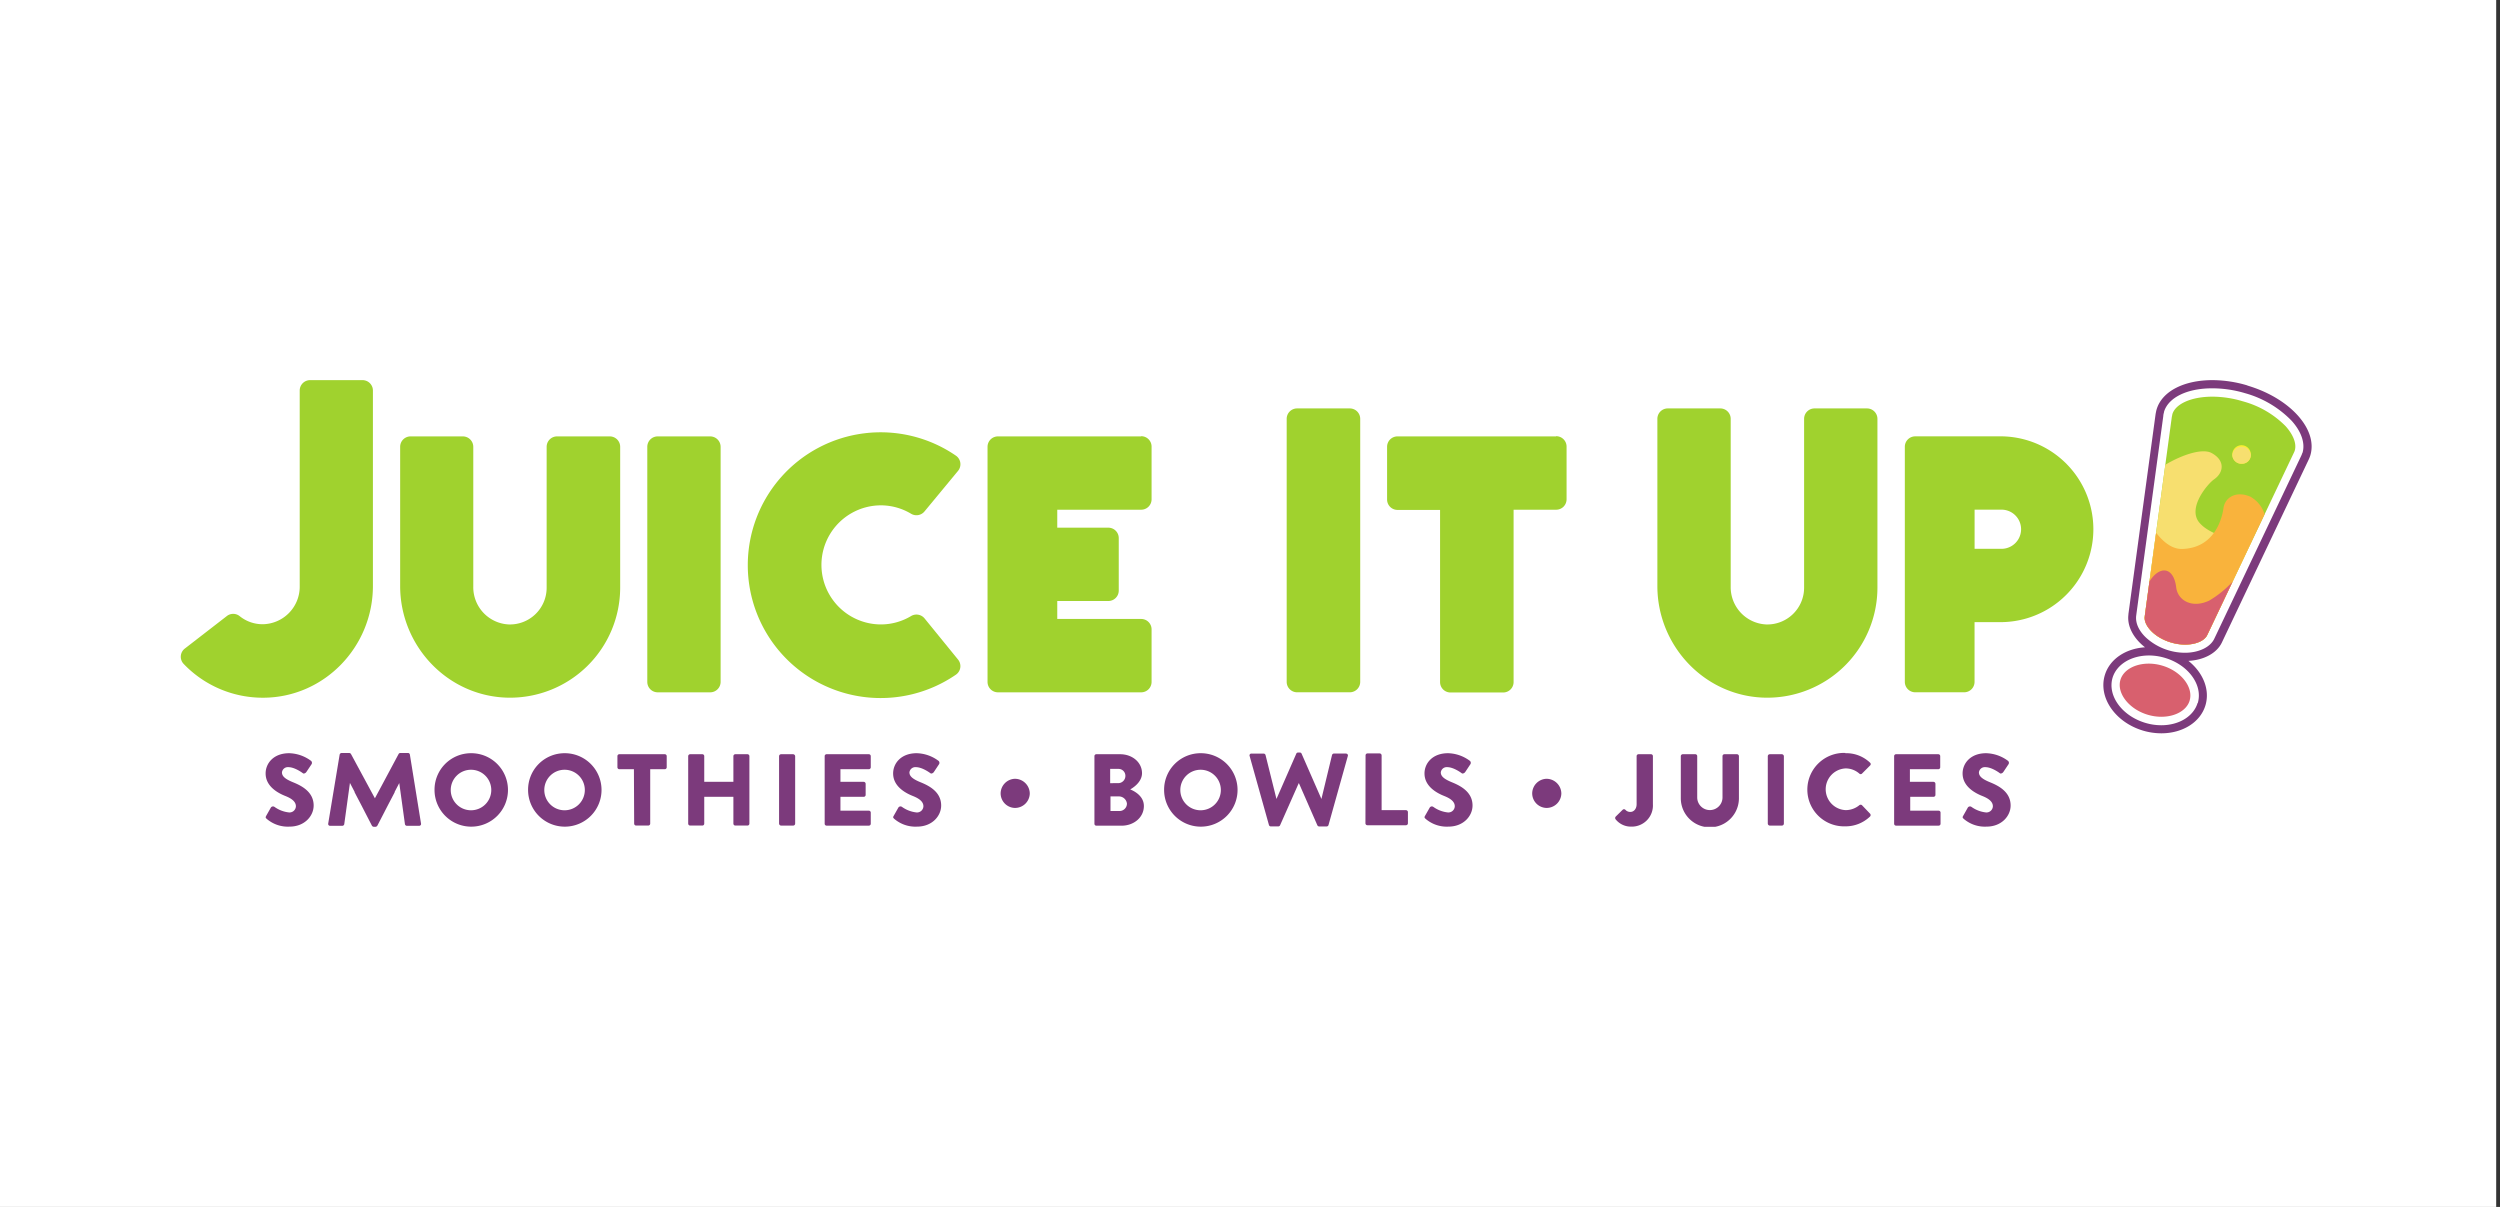 <svg id="e828896c-cac8-4aa5-ae37-f2f7ea5e4688" data-name="Layer 1" xmlns="http://www.w3.org/2000/svg" xmlns:xlink="http://www.w3.org/1999/xlink" viewBox="0 0 616.76 297.76"><rect x="0" y="0" width="616.76" height="297.76" fill="#333333" stroke="none"/><defs><style>.ed1b47e9-a4ce-4d67-81ed-3b0d55a62d34{fill:none;}.b1d4cd55-9004-47c1-8866-c1a2927e7df2{fill:#fff;}.b495f28c-d888-49ee-9f87-f94ed073a871{clip-path:url(#a4fa263b-0ef9-4a40-bda8-a120a40d2996);}.eb76119f-f7c0-4aa1-9713-08dcbece1154{clip-path:url(#bcc19f84-c474-4213-b347-d11bbab44f56);}.b944aab0-cdbe-4e19-bfe7-ab55bfb23480{fill:#a0d22e;}.f02086af-146c-4946-a285-fac015f07f07{fill:#7c3a7c;}.ac8785b1-dd34-4326-a9c9-e2d7bbc5baa5{fill:#faf031;}.a9fce627-cda8-43c6-80f7-ae573f9b9610{fill:#f7df6f;}.be310f2e-a5c7-475e-aa24-d6a30e51e45d{fill:#f9b33c;}.f7eba75c-859b-4729-b7e1-bdd33d5096cf{fill:#d8606e;}</style><clipPath id="a4fa263b-0ef9-4a40-bda8-a120a40d2996"><rect class="ed1b47e9-a4ce-4d67-81ed-3b0d55a62d34" x="44.6" y="93.78" width="525.69" height="110.2"/></clipPath><clipPath id="bcc19f84-c474-4213-b347-d11bbab44f56"><rect class="ed1b47e9-a4ce-4d67-81ed-3b0d55a62d34" x="44.6" y="93.78" width="525.69" height="110.2"/></clipPath></defs><rect class="b1d4cd55-9004-47c1-8866-c1a2927e7df2" x="-0.94" width="616.76" height="297.76"/><g id="f0e3f7af-9984-4014-9da6-397937476120" data-name="RGB logo"><g class="b495f28c-d888-49ee-9f87-f94ed073a871"><g class="eb76119f-f7c0-4aa1-9713-08dcbece1154"><path class="b944aab0-cdbe-4e19-bfe7-ab55bfb23480" d="M89.46,93.78H76.51a2.57,2.57,0,0,0-2.57,2.57v48.39A9.26,9.26,0,0,1,64.79,154,9,9,0,0,1,59.12,152a2.54,2.54,0,0,0-3.18,0L45.6,160a2.55,2.55,0,0,0-.31,3.77,27,27,0,0,0,19.81,8.36C80.08,172,92,159.53,92,144.55V96.35a2.57,2.57,0,0,0-2.57-2.57"/><path class="b944aab0-cdbe-4e19-bfe7-ab55bfb23480" d="M150.43,107.66h-13a2.57,2.57,0,0,0-2.57,2.57V145a9.06,9.06,0,0,1-9.4,9.05,9.19,9.19,0,0,1-8.7-9.27V110.23a2.58,2.58,0,0,0-2.58-2.57H101.29a2.57,2.57,0,0,0-2.57,2.57v34.33c0,14.9,11.82,27.33,26.72,27.56A27.18,27.18,0,0,0,153,145V110.23a2.57,2.57,0,0,0-2.57-2.57"/><path class="b944aab0-cdbe-4e19-bfe7-ab55bfb23480" d="M460.59,100.76H447.65a2.57,2.57,0,0,0-2.57,2.57V145a9.07,9.07,0,0,1-9.41,9.05,9.19,9.19,0,0,1-8.7-9.27V103.33a2.57,2.57,0,0,0-2.57-2.57H411.45a2.57,2.57,0,0,0-2.57,2.57v41.23c0,14.9,11.83,27.33,26.72,27.56A27.18,27.18,0,0,0,463.17,145V103.33a2.58,2.58,0,0,0-2.58-2.57"/><path class="b944aab0-cdbe-4e19-bfe7-ab55bfb23480" d="M228.08,152.55a2.58,2.58,0,0,0-3.31-.57,14.5,14.5,0,0,1-7.53,2.07,14.69,14.69,0,1,1,.21-29.38,14.52,14.52,0,0,1,7.31,2.07,2.57,2.57,0,0,0,3.32-.57l8.27-10a2.57,2.57,0,0,0-.5-3.74,32.78,32.78,0,1,0,0,54,2.56,2.56,0,0,0,.49-3.73Z"/><path class="b944aab0-cdbe-4e19-bfe7-ab55bfb23480" d="M175.2,107.66H162.26a2.57,2.57,0,0,0-2.57,2.57v58a2.57,2.57,0,0,0,2.57,2.57H175.2a2.58,2.58,0,0,0,2.58-2.57v-58a2.58,2.58,0,0,0-2.58-2.57"/><path class="b944aab0-cdbe-4e19-bfe7-ab55bfb23480" d="M333,100.76H320a2.57,2.57,0,0,0-2.57,2.57v64.89a2.57,2.57,0,0,0,2.57,2.57H333a2.57,2.57,0,0,0,2.57-2.57V103.33a2.57,2.57,0,0,0-2.57-2.57"/><path class="b944aab0-cdbe-4e19-bfe7-ab55bfb23480" d="M383.86,107.66H344.77a2.57,2.57,0,0,0-2.57,2.57v13a2.57,2.57,0,0,0,2.57,2.57h10.5v42.47a2.57,2.57,0,0,0,2.57,2.57h13a2.57,2.57,0,0,0,2.57-2.57V125.75h10.5a2.57,2.57,0,0,0,2.57-2.57v-13a2.57,2.57,0,0,0-2.57-2.57"/><path class="b944aab0-cdbe-4e19-bfe7-ab55bfb23480" d="M281.53,107.66H246.2a2.57,2.57,0,0,0-2.57,2.57v58a2.57,2.57,0,0,0,2.57,2.57h35.33a2.57,2.57,0,0,0,2.57-2.57V155.27a2.57,2.57,0,0,0-2.57-2.57h-20.7v-4.43h12.62A2.57,2.57,0,0,0,276,145.7V132.75a2.57,2.57,0,0,0-2.57-2.57H260.83v-4.43h20.7a2.57,2.57,0,0,0,2.57-2.57v-13a2.57,2.57,0,0,0-2.57-2.57"/><path class="b944aab0-cdbe-4e19-bfe7-ab55bfb23480" d="M494,107.65H472.5a2.57,2.57,0,0,0-2.57,2.57v58a2.57,2.57,0,0,0,2.57,2.57h12.06a2.57,2.57,0,0,0,2.57-2.57V153.48H494a22.92,22.92,0,0,0,0-45.83m0,27.74h-6.86v-9.65H494a4.83,4.83,0,0,1,0,9.65"/><path class="f02086af-146c-4946-a285-fac015f07f07" d="M65.66,201.29l1.18-2.09a.65.65,0,0,1,.86-.15,7.51,7.51,0,0,0,3.57,1.38A1.58,1.58,0,0,0,73,198.92c0-1.06-.88-1.86-2.59-2.54-2.16-.85-4.88-2.54-4.88-5.56,0-2.49,1.94-5,5.81-5a9.42,9.42,0,0,1,5.39,1.88.65.65,0,0,1,.15.81l-1.29,1.93c-.17.28-.62.51-.85.33s-2.06-1.51-3.6-1.51a1.46,1.46,0,0,0-1.58,1.29c0,.93.75,1.63,2.74,2.44s5.08,2.31,5.08,5.73c0,2.59-2.24,5.21-5.94,5.21A8,8,0,0,1,65.78,202c-.25-.25-.32-.35-.12-.7"/><path class="f02086af-146c-4946-a285-fac015f07f07" d="M116.2,185.82a9.06,9.06,0,1,1-9,9.08,9,9,0,0,1,9-9.08m0,14.08a5,5,0,1,0-5-5,5,5,0,0,0,5,5"/><path class="f02086af-146c-4946-a285-fac015f07f07" d="M139.28,185.82a9.06,9.06,0,1,1-9,9.08,9,9,0,0,1,9-9.08m0,14.08a5,5,0,1,0-5-5,5,5,0,0,0,5,5"/><path class="f02086af-146c-4946-a285-fac015f07f07" d="M156.39,189.77H152.8a.48.48,0,0,1-.48-.48v-2.74a.47.47,0,0,1,.48-.48H164a.47.47,0,0,1,.48.48v2.74a.48.48,0,0,1-.48.48h-3.59V203.2a.49.49,0,0,1-.48.47h-3a.49.49,0,0,1-.48-.47Z"/><path class="f02086af-146c-4946-a285-fac015f07f07" d="M169.78,186.55a.49.49,0,0,1,.48-.48h3a.47.47,0,0,1,.48.48v6.33h7.19v-6.33a.48.48,0,0,1,.48-.48h3a.48.48,0,0,1,.47.48V203.2a.48.48,0,0,1-.47.47h-3a.48.48,0,0,1-.48-.47v-6.62h-7.19v6.62a.47.47,0,0,1-.48.47h-3a.49.49,0,0,1-.48-.47Z"/><rect class="f02086af-146c-4946-a285-fac015f07f07" x="192.2" y="186.07" width="3.97" height="17.61" rx="0.48"/><path class="f02086af-146c-4946-a285-fac015f07f07" d="M203.45,186.55a.47.47,0,0,1,.48-.48h10.41a.47.47,0,0,1,.48.48v2.74a.48.48,0,0,1-.48.48h-7v3.11h5.74a.5.5,0,0,1,.48.48v2.74a.48.48,0,0,1-.48.48h-5.74V200h7a.47.47,0,0,1,.48.47v2.75a.47.47,0,0,1-.48.47H203.93a.47.47,0,0,1-.48-.47Z"/><path class="f02086af-146c-4946-a285-fac015f07f07" d="M220.47,201.29l1.18-2.09a.63.63,0,0,1,.85-.15,7.57,7.57,0,0,0,3.57,1.38,1.58,1.58,0,0,0,1.74-1.51c0-1.06-.88-1.86-2.59-2.54-2.16-.85-4.88-2.54-4.88-5.56,0-2.49,1.94-5,5.81-5a9.35,9.35,0,0,1,5.38,1.88.65.65,0,0,1,.15.81l-1.28,1.93c-.17.28-.63.51-.85.33s-2.07-1.51-3.6-1.51a1.47,1.47,0,0,0-1.59,1.29c0,.93.76,1.63,2.75,2.44s5.08,2.31,5.08,5.73c0,2.59-2.24,5.21-5.94,5.21a8,8,0,0,1-5.66-1.94c-.25-.25-.33-.35-.12-.7"/><path class="f02086af-146c-4946-a285-fac015f07f07" d="M246.86,195.78a3.64,3.64,0,0,1,3.54-3.65,3.68,3.68,0,0,1,3.65,3.65,3.64,3.64,0,0,1-3.65,3.54,3.6,3.6,0,0,1-3.54-3.54"/><path class="f02086af-146c-4946-a285-fac015f07f07" d="M270,186.55a.47.47,0,0,1,.47-.48h5.87c3,0,5.4,2,5.4,4.68,0,1.93-1.73,3.34-2.91,4,1.33.55,3.37,1.79,3.37,4.1,0,2.82-2.49,4.85-5.49,4.85h-6.24a.47.47,0,0,1-.47-.47Zm5.88,6.66a1.79,1.79,0,0,0,1.76-1.81,1.7,1.7,0,0,0-1.76-1.71h-2v3.52Zm.33,6.87a1.83,1.83,0,0,0,1.81-1.84,2,2,0,0,0-2.06-1.76h-2v3.6Z"/><path class="f02086af-146c-4946-a285-fac015f07f07" d="M296.19,185.82a9.06,9.06,0,1,1-9,9.08,9,9,0,0,1,9-9.08m0,14.08a5,5,0,1,0-5-5,5,5,0,0,0,5,5"/><path class="f02086af-146c-4946-a285-fac015f07f07" d="M351.55,201.29l1.19-2.09a.63.63,0,0,1,.85-.15,7.51,7.51,0,0,0,3.57,1.38,1.58,1.58,0,0,0,1.74-1.51c0-1.06-.88-1.86-2.59-2.54-2.16-.85-4.88-2.54-4.88-5.56,0-2.49,1.94-5,5.81-5a9.38,9.38,0,0,1,5.38,1.88.65.65,0,0,1,.15.81l-1.28,1.93c-.18.28-.63.51-.86.33s-2.06-1.51-3.59-1.51a1.47,1.47,0,0,0-1.59,1.29c0,.93.76,1.63,2.74,2.44s5.09,2.31,5.09,5.73c0,2.59-2.24,5.21-5.94,5.21a8,8,0,0,1-5.66-1.94c-.25-.25-.33-.35-.13-.7"/><path class="f02086af-146c-4946-a285-fac015f07f07" d="M378,195.78a3.64,3.64,0,0,1,3.54-3.65,3.68,3.68,0,0,1,3.65,3.65,3.64,3.64,0,0,1-3.65,3.54,3.6,3.6,0,0,1-3.54-3.54"/><path class="f02086af-146c-4946-a285-fac015f07f07" d="M398.6,201.46l1.71-1.68a.48.48,0,0,1,.68,0,1.57,1.57,0,0,0,1.28.52c.71,0,1.49-.65,1.49-1.91V186.55a.47.47,0,0,1,.47-.48h3.07a.47.47,0,0,1,.48.48v11.87a5.22,5.22,0,0,1-5.41,5.51,4.81,4.81,0,0,1-3.82-1.84.53.53,0,0,1,.05-.63"/><path class="f02086af-146c-4946-a285-fac015f07f07" d="M414.66,186.55a.49.49,0,0,1,.48-.48h3.09a.47.47,0,0,1,.48.48v10.18a3.12,3.12,0,1,0,6.24,0V186.55a.47.47,0,0,1,.48-.48h3.09a.49.49,0,0,1,.48.48v10.38a7.17,7.17,0,0,1-14.34,0Z"/><rect class="f02086af-146c-4946-a285-fac015f07f07" x="436.12" y="186.07" width="3.97" height="17.61" rx="0.48"/><path class="f02086af-146c-4946-a285-fac015f07f07" d="M455.26,185.82a8.45,8.45,0,0,1,6.09,2.34.46.46,0,0,1,0,.7l-2,2a.45.45,0,0,1-.63,0,5.14,5.14,0,0,0-3.39-1.29,5.15,5.15,0,0,0,0,10.29,5.29,5.29,0,0,0,3.37-1.21.5.5,0,0,1,.66,0l2,2.09a.51.51,0,0,1,0,.68,8.65,8.65,0,0,1-6.12,2.44,9.06,9.06,0,1,1,0-18.11"/><path class="f02086af-146c-4946-a285-fac015f07f07" d="M467.29,186.55a.47.47,0,0,1,.48-.48h10.41a.47.47,0,0,1,.48.48v2.74a.48.48,0,0,1-.48.48h-7v3.11H477a.5.5,0,0,1,.48.48v2.74a.48.48,0,0,1-.48.48h-5.74V200h7a.47.47,0,0,1,.48.47v2.75a.47.47,0,0,1-.48.47H467.77a.47.47,0,0,1-.48-.47Z"/><path class="f02086af-146c-4946-a285-fac015f07f07" d="M484.31,201.29l1.18-2.09a.65.65,0,0,1,.86-.15,7.51,7.51,0,0,0,3.57,1.38,1.58,1.58,0,0,0,1.73-1.51c0-1.06-.88-1.86-2.59-2.54-2.16-.85-4.88-2.54-4.88-5.56,0-2.49,1.94-5,5.81-5a9.42,9.42,0,0,1,5.39,1.88.65.65,0,0,1,.15.81l-1.29,1.93c-.17.28-.63.51-.85.33s-2.06-1.51-3.6-1.51a1.46,1.46,0,0,0-1.58,1.29c0,.93.75,1.63,2.74,2.44s5.08,2.31,5.08,5.73c0,2.59-2.24,5.21-5.94,5.21a8,8,0,0,1-5.66-1.94c-.25-.25-.32-.35-.12-.7"/><path class="f02086af-146c-4946-a285-fac015f07f07" d="M336.89,186.35a.48.48,0,0,1,.48-.48h3a.5.5,0,0,1,.48.48l0,13.52h6a.49.49,0,0,1,.49.48v2.76a.48.48,0,0,1-.48.48l-9.52,0a.48.48,0,0,1-.48-.48Z"/><path class="f02086af-146c-4946-a285-fac015f07f07" d="M332.08,185.9h-3a.52.52,0,0,0-.46.35L326,197.11l-4.89-11.17h0a.43.43,0,0,0-.43-.28h-.45a.43.43,0,0,0-.43.28h0l-4.89,11.17-2.7-10.85a.52.52,0,0,0-.46-.35h-3a.45.45,0,0,0-.46.61l4.76,17a.49.49,0,0,0,.45.36h1.87a.51.51,0,0,0,.43-.28l4.59-10.36h.07L325,203.61a.51.51,0,0,0,.43.28h1.87a.49.49,0,0,0,.45-.36l4.76-17a.45.45,0,0,0-.46-.61"/><path class="f02086af-146c-4946-a285-fac015f07f07" d="M101.12,186.17a.48.48,0,0,0-.46-.41H98.78a.52.52,0,0,0-.43.23l-4.64,8.68-1.22,2.27h0l-1.23-2.27L86.58,186a.52.52,0,0,0-.43-.23h-1.9a.5.5,0,0,0-.46.41l-2.82,17a.46.46,0,0,0,.48.55h3a.5.5,0,0,0,.48-.41l1.4-10.17,1.16,2.22,0,.11h0l1.52,2.9,2.74,5.31a.58.58,0,0,0,.43.28h.49a.58.58,0,0,0,.43-.28l2.74-5.31,1.52-2.9h0l0-.11,1.14-2.19,1.4,10.14a.49.49,0,0,0,.48.41h3a.46.46,0,0,0,.49-.55Z"/><path class="b944aab0-cdbe-4e19-bfe7-ab55bfb23480" d="M535.59,158.48a12.29,12.29,0,0,0,3.5.53c2.57,0,4.75-.93,5.41-2.3l.45-.93,21-44.18a3.24,3.24,0,0,0,.18-.45c.49-1.66-.33-3.84-2.25-6A23.43,23.43,0,0,0,553.29,99a26.06,26.06,0,0,0-7.49-1.14c-5.12,0-9.08,1.74-9.87,4.32,0,.11-.1.49-.14.71l-6.6,48.59-.08.67c-.27,2.06,2.27,5.1,6.48,6.35"/><path class="ac8785b1-dd34-4326-a9c9-e2d7bbc5baa5" d="M553.08,114.42a2.17,2.17,0,0,0,2.21-2.16,2.29,2.29,0,1,0-2.21,2.16"/><path class="a9fce627-cda8-43c6-80f7-ae573f9b9610" d="M550.73,112.39a2.2,2.2,0,0,0,2.35,2,2.17,2.17,0,0,0,2.21-2.16,2.22,2.22,0,0,0-2.35-2,2.19,2.19,0,0,0-2.21,2.17"/><path class="a9fce627-cda8-43c6-80f7-ae573f9b9610" d="M553.87,133.53s-8-.83-11.21-4.51,2.09-9.75,3.53-10.74c2.5-1.72,2.77-4.73-.6-6.53-2.3-1.23-7.34.48-11.4,2.91l-5,36.8-.09.67c-.26,2.06,2.28,5.1,6.49,6.35a12.29,12.29,0,0,0,3.5.53c2.57,0,4.75-.93,5.41-2.3l.45-.93,10.5-22.13Z"/><path class="be310f2e-a5c7-475e-aa24-d6a30e51e45d" d="M555.39,122.63c-3.59-1.68-6.45,0-6.84,2.68-.22,1.57-1.62,9.86-10.19,10.12-2.63.08-4.85-1.94-6.44-4l-2.73,20.07-.08.67c-.27,2.06,2.27,5.1,6.48,6.35a12.29,12.29,0,0,0,3.5.53c2.57,0,4.75-.93,5.41-2.3l.45-.93,13.73-28.93a7.43,7.43,0,0,0-3.29-4.22"/><path class="f7eba75c-859b-4729-b7e1-bdd33d5096cf" d="M536.88,144.92c-.64-5.22-4.16-5.39-6.61-1.45l-1.08,8-.08.67c-.27,2.06,2.27,5.1,6.48,6.35a12.29,12.29,0,0,0,3.5.53c2.57,0,4.75-.93,5.41-2.3l.45-.93,5.83-12.29a24.82,24.82,0,0,1-5.78,4.68c-4.27,2-7.73-.08-8.12-3.25"/><path class="f02086af-146c-4946-a285-fac015f07f07" d="M554.45,95.09a30.41,30.41,0,0,0-8.65-1.31c-6.87,0-12.4,2.66-13.76,7.24-.11.36-.26,1.22-.26,1.24l-6.69,49.22v.13h0c-.37,2.86,1.24,5.86,4.09,8.08-4.74.31-8.73,2.89-9.92,6.9-1.64,5.51,2.6,11.62,9.45,13.66a15.89,15.89,0,0,0,4.51.66c5.15,0,9.6-2.65,10.88-6.93,1.15-3.89-.63-8.09-4.21-10.94,3.79-.2,7-1.87,8.27-4.56h0l21.42-45.14a8,8,0,0,0,.39-1c1.91-6.4-5-14.11-15.52-17.22m-12.3,78.32c-1,3.28-4.57,5.48-8.94,5.48a13.65,13.65,0,0,1-3.93-.58c-5.78-1.72-9.41-6.72-8.1-11.14,1-3.28,4.57-5.49,9-5.49h0a13.65,13.65,0,0,1,3.92.59c5.78,1.71,9.42,6.71,8.1,11.14M568,111.73a5.36,5.36,0,0,1-.29.74l-21,44.19-.45.94c-1,2.09-3.85,3.44-7.24,3.44a14.31,14.31,0,0,1-9.57-3.72c-1.8-1.7-2.67-3.63-2.44-5.44l.09-.69,6.6-48.6v-.06c0-.19.12-.66.18-.88v-.08c1.07-3.51,5.71-5.77,11.82-5.77A28.34,28.34,0,0,1,553.87,97a25.45,25.45,0,0,1,11.48,6.8c2.41,2.67,3.39,5.55,2.69,7.91"/><path class="f7eba75c-859b-4729-b7e1-bdd33d5096cf" d="M540.2,172.83c-.72,2.41-3.53,4-7,4a11.78,11.78,0,0,1-3.35-.5c-4.62-1.38-7.7-5.32-6.73-8.61.72-2.41,3.53-4,7-4v-.29h0v.29a11.71,11.71,0,0,1,3.34.5c4.63,1.37,7.71,5.32,6.73,8.61"/></g></g></g></svg>